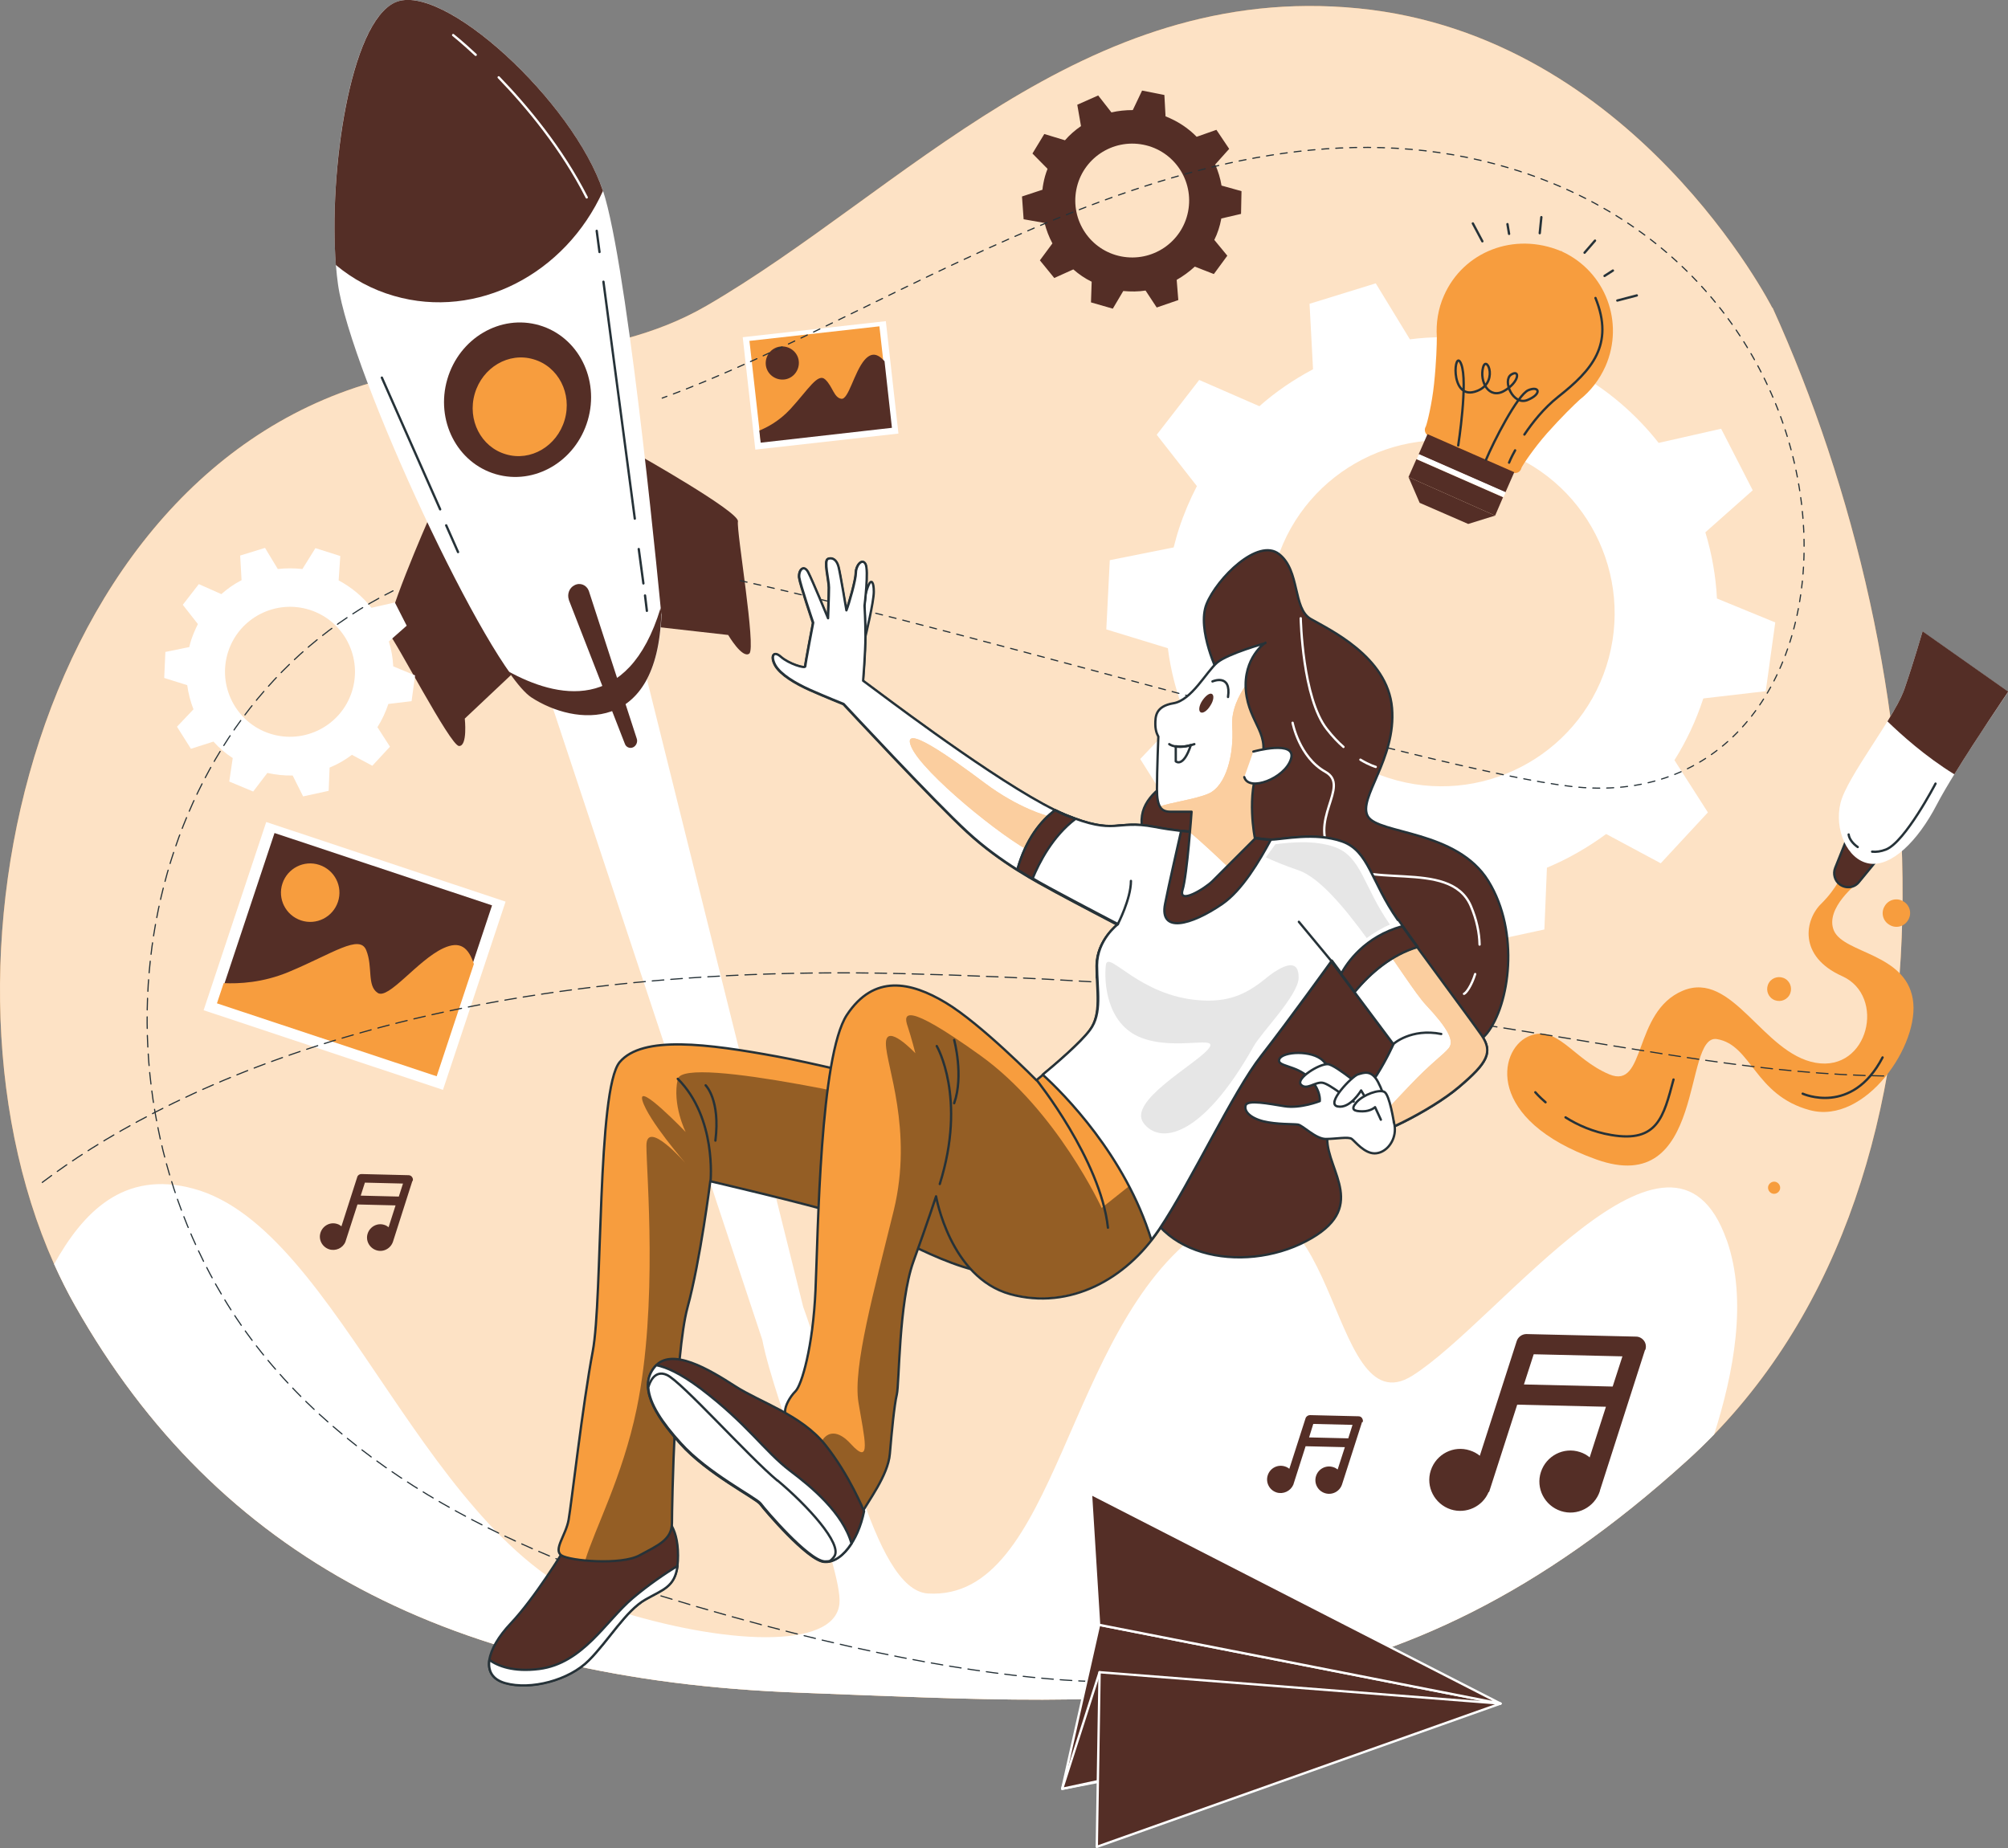 <svg xmlns="http://www.w3.org/2000/svg" xmlns:xlink="http://www.w3.org/1999/xlink" id="Layer_1" viewBox="0 0 864.5 795.7"><rect x="0" y="0" width="864.5" height="795.7" fill="#808080" stroke="none"/><defs><style>      .st0, .st1, .st2 {        fill: #542e26;      }      .st3, .st1, .st4, .st5, .st6, .st2, .st7, .st8 {        stroke-linecap: round;        stroke-linejoin: round;      }      .st3, .st4, .st5, .st6, .st2, .st8 {        stroke: #263238;      }      .st3, .st4, .st5, .st7 {        fill: none;      }      .st1, .st7 {        stroke: #fff;      }      .st4 {        stroke-dasharray: 3 3;      }      .st4, .st5 {        stroke-width: .5px;      }      .st9 {        opacity: .5;      }      .st9, .st10, .st6, .st11 {        fill: #fff;      }      .st10 {        opacity: .7;      }      .st5 {        stroke-dasharray: 5 3;      }      .st12 {        clip-path: url(#clippath-1);      }      .st13 {        clip-path: url(#clippath-3);      }      .st14 {        clip-path: url(#clippath-2);      }      .st15 {        opacity: .4;      }      .st16 {        opacity: .1;      }      .st8, .st17 {        fill: #f79d3e;      }      .st18 {        clip-path: url(#clippath);      }    </style><clipPath id="clippath"><path class="st8" d="M428,477.5s-63.5-17.1-93.4-22.6c-29.9-5.5-58-9.2-67.8,2.4-9.8,11.6-7.3,101.9-11.6,124.5-4.3,22.6-9.2,65.9-10.4,72.6-1.2,6.7-6.7,12.8-3.1,15.3,3.7,2.4,25.6,4.3,33.6,0,7.9-4.3,14-6.7,14-14s1.2-72.6,6.7-92.8c5.5-20.1,9.8-54.3,9.8-54.3,0,0,39.7,9.2,58,14.7,18.3,5.5,44.6,25,69.6,25.6,25,.6,22-37.2,17.1-48.2-4.9-11-13.4-21.4-22.6-23.2Z"></path></clipPath><clipPath id="clippath-1"><path class="st8" d="M519.5,358s-5.8,1.3-22.7-1.9c-16.9-3.2-16.2,3.9-38.3-5.2-22.1-9.1-71.4-46.1-79.2-51.9l-7.8-5.8s1-12.3,1-19.1-.4-13.2-.4-13.2c0,0,1.9-15.4.4-18-1.5-2.6-4.1.8-4.1,3.8s-3,13.5-4.1,16.2c0,0-2.6-15.8-3.4-18.8-.8-3-2.6-4.1-4.5-3.4-1.9.8.4,9,.4,12.4s-.4,13.2-.4,13.2c0,0-6.8-16.5-8.6-19.9-1.9-3.4-4.1-.8-3.8,2.3.4,3,6,19.5,6,19.5,0,0-3.4,17.7-3.4,18.8s-7.1-1.1-10.5-4.1c-3.4-3-4.5,0-2.3,3.8,2.3,3.8,8.3,7.5,15,10.5,6.8,3,14.3,6,14.3,6,0,0,39.1,42.1,53.4,55.2,14.3,13.2,30.1,21.4,38.3,25.9,8.3,4.5,26.3,13.9,26.3,13.9,0,0-9,6.8-9,17.7s2.3,20.7-3,27.8c-5.3,7.1-22.9,21.4-22.9,21.4,0,0-24-24.4-39.1-33.4-15-9-30.8-12.4-42.5,5.3-11.6,17.7-12.4,93.6-13.5,118.4-1.1,24.8-6,41-8.6,43.6-2.6,2.6-4.5,6.4-4.5,8.6s-.4,7.5-.4,7.5c0,0,3.4,19.2,13.5,26.7,10.1,7.5,15.8,17.3,19.2,10.9,3.4-6.4,12-17.3,12.8-26.7.8-9.4,1.9-21,3-25.6,1.1-4.5.8-39.5,7.1-57.1,6.4-17.7,9.8-28.2,9.8-28.2,0,0,6,34.9,31.9,42.1,25.9,7.1,50-6.8,63.9-27.4,13.9-20.7,31.9-59.4,44-74.8,12-15.4,30.4-41,30.4-41l26.7,35.7s-2.6,6-7.1,13.2c-4.5,7.1-19.5,21-19.5,21,0,0,6.8,5.3,12,6,5.3.8,30.4-11.3,42.8-21.8,12.4-10.5,14.7-15,9.8-22.2-4.9-7.1-24.4-33.1-36.1-49.6-11.6-16.5-12.4-29.7-24-33.8-11.6-4.1-25.9-.8-30.4-.8s-13.5-1.9-13.5-1.9l-14.3-1.7Z"></path></clipPath><clipPath id="clippath-2"><path class="st6" d="M601.8,396.1c-11.6-16.5-12.4-29.7-24-33.8-11.6-4.1-25.9-.8-30.4-.8s-13.5-1.9-13.5-1.9l-14.3-1.7s-5.8,1.3-22.7-1.9c-16.9-3.2-16.2,3.9-38.3-5.2-22.1-9.1-71.4-46.1-79.2-51.9l-7.8-5.8s1-12.3,1-19.1-.4-13.2-.4-13.2c0,0,1.9-15.4.4-18-1.5-2.6-4.1.8-4.1,3.8s-3,13.5-4.1,16.2c0,0-2.6-15.8-3.4-18.8-.8-3-2.6-4.1-4.5-3.4-1.9.8.4,9,.4,12.4s-.4,13.2-.4,13.2c0,0-6.8-16.5-8.6-19.9-1.9-3.4-4.1-.8-3.8,2.3.4,3,6,19.5,6,19.5,0,0-3.4,17.7-3.4,18.8s-7.1-1.1-10.5-4.1c-3.4-3-4.5,0-2.3,3.8,2.3,3.8,8.3,7.5,15,10.5,6.8,3,14.3,6,14.3,6,0,0,39.1,42.1,53.4,55.2,14.3,13.2,30.1,21.4,38.3,25.9,8.3,4.5,26.3,13.9,26.3,13.9,0,0-9,6.8-9,17.7s0,.9,0,1.4l79.7,25.7c10.5-14,21.3-29,21.3-29l26.7,35.7s-2.6,6-7.1,13.2c-4.5,7.1-19.5,21-19.5,21,0,0,6.8,5.3,12,6,5.3.8,30.4-11.3,42.8-21.8,12.4-10.5,14.7-15,9.8-22.2-4.9-7.1-24.4-33.1-36.1-49.6Z"></path></clipPath><clipPath id="clippath-3"><path class="st6" d="M544.8,276.9s-16.2,4.5-20.8,8.4-11,16.2-18.8,17.5c-7.8,1.3-7.8,5.8-7.8,9.1s1.3,5.2,1.3,5.2c0,0-.6,14.9-.6,22.7s1.9,9.7,5.8,9.7h9.1s-1.9,27.3-3.9,33.7c-1.9,6.5,9.7-.6,13-3.9,3.2-3.2,18.2-18.2,18.2-18.2,0,0-3.9-18.8,1.9-31.8,5.8-13-4.5-17.5-5.8-31.8-1.3-14.3,8.4-20.8,8.4-20.8Z"></path></clipPath></defs><g><path class="st17" d="M763,132.5S703.5,15.3,584.8,3.6c-118.7-11.7-196.4,79.2-280.7,128.1-44.2,25.6-96.5,19.3-144,33C8,208.7-38.4,437.3,32.4,562.3c61.3,108.2,162,160.9,311.6,166.5,149.5,5.6,254.7,15.8,382.4-100,127.7-115.8,107-341.9,36.7-496.4Z"></path><path class="st10" d="M763,132.5S703.5,15.3,584.8,3.6c-118.7-11.7-196.4,79.2-280.7,128.1-44.2,25.6-96.5,19.3-144,33C8,208.7-38.4,437.3,32.4,562.3c61.3,108.2,162,160.9,311.6,166.5,149.5,5.6,254.7,15.8,382.4-100,127.7-115.8,107-341.9,36.7-496.4Z"></path></g><g><path class="st0" d="M184.5,223.6s-20.3,46.3-17.2,49.1c3,2.8,26.5,48.3,30.3,48.5s2.5-11.8,2.5-11.8l22.7-21.4-38.3-64.3Z"></path><path class="st0" d="M274.4,195.6s44,24.8,43.3,28.9c-.7,4.1,7.9,54.5,4.9,56.9-3,2.4-9.1-8-9.1-8l-31-3.5-8.1-74.4Z"></path><path class="st11" d="M743.4,534c-23.7-67.5-97.6,34.5-135.3,58.3-37.6,23.8-31-104.6-90.4-62.6-59.4,42-62.3,159.8-118.2,156.4-23.9-1.5-37.2-78.1-53.7-123.4l-79.2-318.1-42.4,18.6,104,313.7c5.1,26.9,34.8,98.5,33.2,113.6-2,20.1-50.2,17.6-97.9,2.3-80.2-25.7-116.5-163.8-180.2-181-30.3-8.2-47.7,10.5-60,32.5,2.8,6.2,5.8,12.2,9.1,18,61.3,108.2,162,160.9,311.6,166.5,149.5,5.6,254.7,15.8,382.4-100,4-3.6,7.9-7.4,11.6-11.2,8.3-26.2,14.5-57.8,5.4-83.7Z"></path><path class="st11" d="M284.7,264.4s-13.2-140.1-24.1-179C249.7,46.5,191.3-8.3,170.2,1c-21.1,9.3-30,83-24.7,121.3,5.3,38.3,64.7,165.7,83.4,177.9,18.7,12.2,54.3,15.8,55.9-35.9Z"></path><path class="st0" d="M284.7,264.4s0-.9-.3-2.6c-14,46.1-45.1,38.5-65.5,27.3,3.9,5.6,7.3,9.5,9.9,11.2,18.7,12.2,54.3,15.8,55.9-35.9Z"></path><path class="st0" d="M170.2,1c-19.6,8.7-28.7,73.3-25.6,113.1,7.2,6,15.6,10.6,25,13.3,35.8,10.4,73.8-9.4,90-45.2C246.6,43.6,190.7-8,170.2,1Z"></path><g><path class="st7" d="M214.7,33.3c12.1,12.5,27.2,30.6,37.9,51.7"></path><path class="st7" d="M195.1,15.1s3.8,3,9.7,8.5"></path><line class="st3" x1="277.7" y1="256.4" x2="278.5" y2="263"></line><line class="st3" x1="275" y1="236.4" x2="277" y2="251.2"></line><line class="st3" x1="259.8" y1="121.3" x2="273.3" y2="223.3"></line><line class="st3" x1="256.9" y1="99.4" x2="258.1" y2="108.5"></line><line class="st3" x1="164.4" y1="162.6" x2="189.5" y2="219.3"></line><line class="st3" x1="192.1" y1="226.2" x2="197.2" y2="237.7"></line></g><ellipse class="st0" cx="222.8" cy="171.9" rx="33.4" ry="31.5" transform="translate(-4.7 337.7) rotate(-73.7)"></ellipse><path class="st17" d="M243.1,180.8c-3.3,11.3-14.6,18-25.3,14.8-10.7-3.1-16.7-14.8-13.4-26.1,3.3-11.3,14.6-18,25.3-14.8,10.7,3.1,16.7,14.8,13.4,26.1Z"></path><path class="st0" d="M244.9,258.3l24.1,61.9c.5,1.5,2.1,2.2,3.5,1.6h0c1.4-.6,2.2-2.4,1.6-3.9l-20.6-63.5c-1-2.6-3.8-3.7-6.2-2.4h0c-2.2,1.1-3.2,3.8-2.4,6.2Z"></path></g><path class="st11" d="M733.5,300.7l26.7-3.1,4.1-29.6-25.1-10.3c-.5-9.7-2.2-19.3-5-28.5l20.4-18.1-13.6-26.5-26.9,6.1c-10-12.7-22.6-23.5-37.4-31.4l1.8-27.9-28.4-9.1-14.9,23.8c-9.5-1.2-18.9-1.2-28.2,0l-14.7-24.1-28.5,8.8,1.5,28.2c-8.3,4.4-16.1,9.7-23.1,15.9l-25.9-11.3-18.3,23.6,17.3,22.1c-3,5.8-5.6,11.9-7.7,18.3-.9,2.7-1.6,5.4-2.3,8.1l-27.5,5.5-1.5,29.8,26.5,8.1c1.2,9.5,3.6,18.8,7.1,27.7l-19,20,15.9,25.3,25.9-8.3c6.5,7.1,13.8,13.5,22,18.9l-3.9,26.8,27.5,11.6,16.3-21.4c9.7,2.2,19.5,3.1,29.1,2.9l12,23.9,29.2-6.3,1.1-26.6c9.1-3.8,17.6-8.7,25.5-14.5l23.5,12.6,20.3-21.9-14.4-22.5c5.1-8.1,9.3-17,12.4-26.5ZM691.6,286.8c-12.6,39.2-54.5,60.7-93.7,48.2-39.2-12.6-60.7-54.5-48.2-93.7,12.6-39.2,54.5-60.7,93.7-48.2,39.2,12.6,60.7,54.5,48.2,93.7Z"></path><path class="st11" d="M167.2,303.1l10-1.2,1.5-11.1-9.4-3.9c-.2-3.7-.8-7.3-1.9-10.7l7.7-6.8-5.1-10-10.1,2.3c-3.7-4.8-8.5-8.8-14.1-11.8l.7-10.5-10.7-3.4-5.6,9c-3.6-.4-7.1-.4-10.6,0l-5.5-9.1-10.7,3.3.6,10.6c-3.1,1.6-6,3.6-8.7,6l-9.7-4.3-6.9,8.9,6.5,8.3c-1.1,2.2-2.1,4.5-2.9,6.9-.3,1-.6,2-.8,3l-10.3,2.1-.5,11.2,9.9,3.1c.5,3.6,1.4,7.1,2.7,10.4l-7.1,7.5,6,9.5,9.7-3.1c2.4,2.7,5.2,5.1,8.3,7.1l-1.5,10.1,10.3,4.3,6.1-8c3.7.8,7.3,1.2,10.9,1.1l4.5,9,11-2.4.4-10c3.4-1.4,6.6-3.2,9.6-5.5l8.8,4.7,7.6-8.2-5.4-8.4c1.9-3,3.5-6.4,4.7-10ZM151.5,297.8c-4.7,14.7-20.5,22.8-35.2,18.1-14.7-4.7-22.8-20.5-18.1-35.2,4.7-14.7,20.5-22.8,35.2-18.1,14.7,4.7,22.8,20.5,18.1,35.2Z"></path><path class="st0" d="M525.7,94.1l8.6-2,.2-9.8-8.6-2.4c-.5-3.2-1.5-6.2-2.7-9.1l6-6.7-5.5-8.2-8.5,3c-3.7-3.8-8.3-6.8-13.4-8.8l-.5-9.2-9.6-1.9-4,8.4c-3.1,0-6.2.3-9.2,1l-5.7-7.3-9,4,1.6,9.2c-2.5,1.7-4.9,3.8-6.9,6.1l-8.9-2.7-5.1,8.4,6.5,6.6c-.8,2-1.4,4.1-1.8,6.3-.2.9-.3,1.8-.4,2.7l-8.8,2.9.7,9.8,9,1.6c.8,3.1,1.9,6,3.4,8.8l-5.4,7.3,6.2,7.6,8.2-3.7c2.4,2.1,5,3.9,7.9,5.3l-.3,8.9,9.4,2.7,4.5-7.6c3.3.3,6.5.3,9.6-.2l4.8,7.3,9.3-3.2-.7-8.7c2.8-1.6,5.4-3.5,7.8-5.7l8.2,3.2,5.8-7.9-5.6-6.8c1.4-2.8,2.4-5.9,3-9.1ZM511.5,91.1c-2.6,13.3-15.5,21.9-28.8,19.3-13.3-2.6-21.9-15.5-19.3-28.8,2.6-13.3,15.5-21.9,28.8-19.3,13.3,2.6,21.9,15.5,19.3,28.8Z"></path><g><g><g><g><line class="st3" x1="634.1" y1="96.2" x2="638.2" y2="103.9"></line><line class="st3" x1="649" y1="96.5" x2="649.7" y2="100.7"></line><line class="st3" x1="663.6" y1="93.5" x2="662.9" y2="100.4"></line></g><g><line class="st3" x1="704.7" y1="127.2" x2="696.3" y2="129.4"></line><line class="st3" x1="694.4" y1="116.5" x2="690.8" y2="118.8"></line><line class="st3" x1="686.7" y1="103.6" x2="682.2" y2="108.8"></line></g><path class="st17" d="M672.4,108.1h0c0,0-.1,0-.2,0,0,0-.1,0-.2,0h0c-20.2-8.4-42,.3-50.3,19.1-2.6,5.8-3.5,12-3.1,17.9,0,3.1-.2,10.7-1.2,20.2-.9,8.7-3,17-3.5,18.2,0,.1-.1.2-.2.4-.7,1.4,0,3.2,1.4,3.8h.2c0,0,15.5,6.9,15.5,6.9h.2c0,0,4.2,1.9,4.2,1.9h.2c0,0,15.5,6.9,15.5,6.9h.2c1.5.7,3.2,0,3.8-1.5,0-.1.1-.2.1-.4.5-1.2,5.2-8.3,11-14.9,6.3-7.1,11.8-12.4,14.1-14.5,4.7-3.7,8.5-8.6,11.1-14.4,8.3-18.9,0-40.8-18.7-49.4Z"></path><g><rect class="st0" x="610.9" y="194.8" width="40.8" height="9.5" transform="translate(133.5 -237) rotate(23.7)"></rect><polygon class="st0" points="643.7 222 647.1 214.1 609.8 197.7 606.4 205.4 643.7 222"></polygon><rect class="st11" x="608.6" y="203.7" width="40.8" height="2.3" transform="translate(135.5 -235.6) rotate(23.7)"></rect></g></g><polygon class="st0" points="606.4 205.4 611.2 216.5 632.1 225.6 643.7 222 606.4 205.4"></polygon></g><path class="st3" d="M656.3,187.1c3.5-5.2,8.3-11.3,14.6-16.3,14.3-11.3,24.2-22.3,16-42.5"></path><path class="st3" d="M649.7,199.2s.8-2.1,2.6-5.3"></path><path class="st3" d="M627.8,191.8s4.3-27.4,1.3-35c-2.9-7.6-5.3,15,5.7,11.9,11-3.1,5.3-16.5,3.7-10.5-1.6,6.1,2.5,13.9,9.1,10.1,6.6-3.8,6.9-9.5,3-7-3.9,2.5.8,13.6,7.1,10.9,6.3-2.6,5-6.2.3-4.2-4.7,2-15.1,22.4-18.2,29.9"></path></g><g><g><path class="st17" d="M793.3,375.9s-2.3,6.4-9.3,13.3c-7,6.9-9.9,22.6,9.1,31.1s11.4,41.3-11.4,37.3c-22.8-4-35.8-40.1-57.3-31-21.5,9.1-15.6,42.6-31.5,36-15.9-6.6-22.6-22.2-35.2-16.2-12.6,6-18.2,35.7,29.5,52.8,47.7,17.1,37-54.3,52-51.8,15,2.5,16.1,24.2,40,30.6,23.9,6.4,47.7-28.4,44.3-47.9-3.3-19.6-29.5-19.6-33.9-29.3-4.3-9.7,10.6-21,10.6-21,0,0-.8-6.9-7.1-3.9Z"></path><path class="st2" d="M795.9,359.2l-5.8,14.5c-1,2.5-.2,5.5,2,7.1h0c2.6,1.9,6.2,1.5,8.2-1l11.5-14-15.9-6.6Z"></path><path class="st11" d="M827.7,271.9l36.9,26s-22.6,32.9-30.8,48.6c-8.2,15.8-19.6,26.9-29.1,25.3-9.5-1.6-15.1-14.8-12.3-26.1,2.8-11.3,23.3-36.8,27.5-49,4.2-12.2,7.8-24.8,7.8-24.8Z"></path><path class="st0" d="M827.7,271.9s-3.6,12.6-7.8,24.8c-1.3,3.7-4,8.6-7.3,13.9,5.9,5.7,16.3,15.1,28.8,22.8,9.9-16.1,23.2-35.6,23.2-35.6l-36.9-26Z"></path><path class="st17" d="M821.4,396.3c-1.7,2.8-5.4,3.6-8.1,1.8-2.8-1.7-3.6-5.4-1.8-8.1,1.7-2.8,5.4-3.6,8.1-1.8,2.8,1.7,3.6,5.4,1.8,8.1Z"></path><path class="st17" d="M770.3,428.6c-1.5,2.4-4.7,3.1-7.1,1.6s-3.1-4.7-1.6-7.1c1.5-2.4,4.7-3.1,7.1-1.6,2.4,1.5,3.1,4.7,1.6,7.1Z"></path><path class="st17" d="M766,512.8c-.8,1.2-2.4,1.6-3.6.8-1.2-.8-1.6-2.4-.8-3.6.8-1.2,2.4-1.6,3.6-.8,1.2.8,1.6,2.4.8,3.6Z"></path></g><g><path class="st3" d="M674,481.1c5.2,3.3,11.9,6.3,19.7,7.6,20,3.4,22.5-7.9,26.8-23.9"></path><path class="st3" d="M661,470.3s1.5,1.8,4.4,4.3"></path><path class="st3" d="M776.1,470.9s21.2,9.7,34.4-15.6"></path><path class="st3" d="M799.8,364.7c-2.2-1.5-3.7-3.6-3.9-5.4"></path><path class="st3" d="M833.3,337.4s-13.1,25.2-21.4,28.4c-2.1.8-4.1,1.1-5.9.9"></path></g></g><g><rect class="st11" x="322.3" y="141.5" width="62" height="48.7" transform="translate(-16.3 40.5) rotate(-6.4)"></rect><rect class="st17" x="325" y="143.4" width="56.3" height="43.8" transform="translate(-16.3 40.5) rotate(-6.4)"></rect><path class="st0" d="M380.8,155.5c-3-3.3-5.6-3.9-8.6-.5-4.5,5.3-6.9,17.2-10,16.7-3.2-.5-3.7-5.3-6.9-8.3-3.2-3-7.2,4.2-15,12.7-4.8,5.2-10,7.9-13.4,9.3l.6,5.2,56.5-6.4-3.2-28.8Z"></path><path class="st0" d="M343.9,155.5c.4,3.9-2.4,7.5-6.3,7.9-3.9.4-7.5-2.4-7.9-6.3-.4-3.9,2.4-7.5,6.3-7.9,3.9-.4,7.5,2.4,7.9,6.3Z"></path></g><g><rect class="st11" x="98.5" y="368.9" width="108.6" height="85.4" transform="translate(137.6 -27.2) rotate(18.4)"></rect><rect class="st0" x="103.6" y="372.3" width="98.7" height="76.8" transform="translate(137.4 -27.3) rotate(18.4)"></rect><path class="st17" d="M204.1,415.3c-2.4-7.4-6-10.4-13.3-7-11.1,5.2-23.6,22.3-28.2,19.2-4.7-3.1-2-11.1-4.9-18.3-2.8-7.2-14.5,1.4-33.2,9.2-11.4,4.8-21.8,5.2-28.2,4.9l-2.9,8.7,94.6,31.4,16-48.3Z"></path><path class="st17" d="M145.5,388.3c-2.2,6.6-9.3,10.2-15.9,8-6.6-2.2-10.2-9.3-8-15.9,2.2-6.6,9.3-10.2,15.9-8,6.6,2.2,10.2,9.3,8,15.9Z"></path></g><path class="st0" d="M708.4,581.1c.4-1.3.2-2.7-.6-3.8-.8-1.1-2.1-1.8-3.4-1.8l-47.2-1.1c-1.9,0-3.6,1.2-4.2,3l-15.9,49.4c-1.2-1-2.7-1.8-4.3-2.3-7-2.3-14.5,1.6-16.8,8.6-2.3,7,1.6,14.5,8.6,16.8,6.6,2.1,13.7-1.2,16.3-7.5h.2c0,0,12.1-37.6,12.1-37.6l38.2.9-7,21.8c-1.2-1-2.6-1.8-4.2-2.3-7-2.3-14.5,1.6-16.8,8.6-2.3,7,1.6,14.5,8.6,16.8,7,2.3,14.5-1.6,16.8-8.6,0,0,0-.1,0-.2l19.4-60.5ZM694.3,597l-38.2-.9,4.2-13,38.2.9-4.2,13Z"></path><path class="st0" d="M586.7,612.3c.2-.6,0-1.2-.3-1.7-.3-.5-.9-.8-1.5-.8l-20.9-.5c-.8,0-1.6.5-1.9,1.3l-7,21.8c-.5-.4-1.2-.8-1.9-1-3.1-1-6.4.7-7.4,3.8-1,3.1.7,6.4,3.8,7.4,2.9.9,6-.6,7.2-3.3h0s5.3-16.6,5.3-16.6l16.9.4-3.1,9.6c-.5-.4-1.2-.8-1.9-1-3.1-1-6.4.7-7.4,3.8-1,3.1.7,6.4,3.8,7.4,3.1,1,6.4-.7,7.4-3.8,0,0,0,0,0,0l8.6-26.8ZM580.5,619.3l-16.9-.4,1.8-5.8,16.9.4-1.8,5.7Z"></path><path class="st0" d="M177.7,508.4c.2-.6,0-1.2-.3-1.6-.3-.5-.9-.8-1.5-.8l-20.3-.5c-.8,0-1.6.5-1.8,1.3l-6.8,21.2c-.5-.4-1.1-.8-1.8-1-3-1-6.2.7-7.2,3.7-1,3,.7,6.2,3.7,7.2,2.8.9,5.9-.5,7-3.2h0s5.2-16.1,5.2-16.1l16.4.4-3,9.4c-.5-.4-1.1-.8-1.8-1-3-1-6.2.7-7.2,3.7-1,3,.7,6.2,3.7,7.2,3,1,6.2-.7,7.2-3.7,0,0,0,0,0,0l8.3-26ZM171.7,515.2l-16.4-.4,1.8-5.6,16.4.4-1.8,5.6Z"></path><path class="st4" d="M318.7,250c105.5,23.2,310.5,85.5,362.9,89.1,128,8.8,135.7-216.3-31.6-266.7-130.4-39.2-260.5,61.1-364.9,99"></path><path class="st5" d="M18.2,509.1c48.7-36.8,159.7-95.1,370.1-89.9,234.5,5.8,320,42.7,423.9,44.1"></path><g><path class="st5" d="M509.3,722s-61,15.3-224.9-34.9c-73-22.3-148.1-61.1-188.4-128.7-63.4-106.2-32.1-251.4,73.2-304"></path><g><polygon class="st1" points="473.2 699.6 457.3 770.2 646 733.5 473.2 699.6"></polygon><polygon class="st1" points="473.4 720 457.3 770.2 525.4 755.6 473.4 720"></polygon><polygon class="st1" points="469.7 643.2 473.2 699.6 646 733.5 469.7 643.2"></polygon><polygon class="st1" points="646 733.5 472.2 795.2 473.4 720 646 733.5"></polygon></g></g><g><g><path class="st2" d="M524.7,290.5s-9.7-19.5-5.2-30.5c4.5-11,22.1-28.6,31.2-21.4,9.1,7.1,5.8,23.4,13.6,27.9,7.8,4.5,33.1,16.2,35,38.3s-14.9,38.9-10.4,46.7c4.5,7.8,38.3,5.8,51.9,27.9,13.6,22.1,9.1,53.2-.6,65.5-9.7,12.3-68.8,31.2-68.8,45.4s18.2,29.9-9.1,44.1c-27.3,14.3-68.1,7.1-72-26.6-3.9-33.7,37-65.5,34.4-88.3-2.6-22.7-26-39.6-32.4-61-6.5-21.4,28.6-27.9,33.7-35.7,5.2-7.8-1.3-32.4-1.3-32.4Z"></path><path class="st7" d="M635.1,419.4c-1.6,5.1-3.9,8.2-4.8,8.5"></path><path class="st7" d="M556.5,311.2s2.8,14.8,14.1,21.1c11.3,6.3-8.4,21.1,3.5,36.6,12,15.5,49.9,0,59.1,21.1,2.6,6.1,3.7,11.7,3.8,16.7"></path><path class="st7" d="M585.7,327.1c4,2.4,6.6,3.1,6.6,3.1"></path><path class="st7" d="M560,266.2s.7,34.5,11.3,47.8c2.4,3.1,4.8,5.6,7.1,7.6"></path></g><path class="st6" d="M372.6,274s3.6-14.8,3.6-19.2-1.1-5.4-2.2-3c-1.1,2.4-2.7,8.9-2.7,8.9l1.2,13.2Z"></path><g><path class="st2" d="M242.5,667.9s-12.2,20.1-22.6,31.1c-10.4,11-13.4,22.6-2.4,25.6,11,3.1,27.5-1.2,36-9.8,8.5-8.5,15.9-21.4,24.4-26.2,8.5-4.9,14-5.5,14-18.9s-6.1-16.5-6.1-16.5c0,0-24.4,14-43.3,14.7Z"></path><path class="st6" d="M272.4,688.1c-11.6,9.8-21.4,28.1-40.3,30.5-11.1,1.4-17.8-1.3-21.4-3.9-.7,4.7,1.2,8.4,6.8,10,11,3.1,27.5-1.2,36-9.8,8.5-8.5,15.9-21.4,24.4-26.2,7.5-4.3,12.6-5.3,13.8-14.5-5.2,3.2-12.6,8.2-19.3,13.9Z"></path></g><g><path class="st17" d="M428,477.5s-63.5-17.1-93.4-22.6c-29.9-5.5-58-9.2-67.8,2.4-9.8,11.6-7.3,101.9-11.6,124.5-4.3,22.6-9.2,65.9-10.4,72.6-1.2,6.7-6.7,12.8-3.1,15.3,3.7,2.4,25.6,4.3,33.6,0,7.9-4.3,14-6.7,14-14s1.2-72.6,6.7-92.8c5.5-20.1,9.8-54.3,9.8-54.3,0,0,39.7,9.2,58,14.7,18.3,5.5,44.6,25,69.6,25.6,25,.6,22-37.2,17.1-48.2-4.9-11-13.4-21.4-22.6-23.2Z"></path><g class="st18"><path class="st15" d="M452.7,507.6c-4.4-7.8-8.3-13.9-10.4-16-4.6-4.6-11.3-10.9-15-14.3-1.3-.3-4.1-1.1-8.1-2.1l-25.1,2.1s-99.7-23.7-102.3-12.7c-2.5,11,3.4,22.8,3.4,22.8,0,0-21.1-22-18.6-13.5s18.6,27,18.6,27c0,0-16.9-19.4-16.9-7.6s5.1,68.5-4.2,113.3c-6.1,29.4-18,51.5-22.2,65.4,8,.8,18.6.5,23.5-2.2,7.9-4.3,14-6.7,14-14s1.2-72.6,6.7-92.8c5.5-20.1,9.8-54.3,9.8-54.3,0,0,39.7,9.2,58,14.7,18.3,5.5,44.6,25,69.6,25.6,21.1.5,22.2-26.2,19.2-41.3Z"></path><path class="st3" d="M305.9,508.6s2.7-27.3-14.1-44.1"></path><path class="st3" d="M303.8,467.3s6.4,6.2,4.2,23.8"></path></g><path class="st3" d="M428,477.5s-63.5-17.1-93.4-22.6c-29.9-5.5-58-9.2-67.8,2.4-9.8,11.6-7.3,101.9-11.6,124.5-4.3,22.6-9.2,65.9-10.4,72.6-1.2,6.7-6.7,12.8-3.1,15.3,3.7,2.4,25.6,4.3,33.6,0,7.9-4.3,14-6.7,14-14s1.2-72.6,6.7-92.8c5.5-20.1,9.8-54.3,9.8-54.3,0,0,39.7,9.2,58,14.7,18.3,5.5,44.6,25,69.6,25.6,25,.6,22-37.2,17.1-48.2-4.9-11-13.4-21.4-22.6-23.2Z"></path></g><g><path class="st17" d="M519.5,358s-5.8,1.3-22.7-1.9c-16.9-3.2-16.2,3.9-38.3-5.2-22.1-9.1-71.4-46.1-79.2-51.9l-7.8-5.8s1-12.3,1-19.1-.4-13.2-.4-13.2c0,0,1.9-15.4.4-18-1.5-2.6-4.1.8-4.1,3.8s-3,13.5-4.1,16.2c0,0-2.6-15.8-3.4-18.8-.8-3-2.6-4.1-4.5-3.4-1.9.8.4,9,.4,12.4s-.4,13.2-.4,13.2c0,0-6.8-16.5-8.6-19.9-1.9-3.4-4.1-.8-3.8,2.3.4,3,6,19.5,6,19.5,0,0-3.4,17.7-3.4,18.8s-7.1-1.1-10.5-4.1c-3.4-3-4.5,0-2.3,3.8,2.3,3.8,8.3,7.5,15,10.5,6.8,3,14.3,6,14.3,6,0,0,39.1,42.1,53.4,55.2,14.3,13.2,30.1,21.4,38.3,25.9,8.3,4.5,26.3,13.9,26.3,13.9,0,0-9,6.8-9,17.7s2.3,20.7-3,27.8c-5.3,7.1-22.9,21.4-22.9,21.4,0,0-24-24.4-39.1-33.4-15-9-30.8-12.4-42.5,5.3-11.6,17.7-12.4,93.6-13.5,118.4-1.1,24.8-6,41-8.6,43.6-2.6,2.6-4.5,6.4-4.5,8.6s-.4,7.5-.4,7.5c0,0,3.4,19.2,13.5,26.7,10.1,7.5,15.8,17.3,19.2,10.9,3.4-6.4,12-17.3,12.8-26.7.8-9.4,1.9-21,3-25.6,1.1-4.5.8-39.5,7.1-57.1,6.4-17.7,9.8-28.2,9.8-28.2,0,0,6,34.9,31.9,42.1,25.9,7.1,50-6.8,63.9-27.4,13.9-20.7,31.9-59.4,44-74.8,12-15.4,30.4-41,30.4-41l26.7,35.7s-2.6,6-7.1,13.2c-4.5,7.1-19.5,21-19.5,21,0,0,6.8,5.3,12,6,5.3.8,30.4-11.3,42.8-21.8,12.4-10.5,14.7-15,9.8-22.2-4.9-7.1-24.4-33.1-36.1-49.6-11.6-16.5-12.4-29.7-24-33.8-11.6-4.1-25.9-.8-30.4-.8s-13.5-1.9-13.5-1.9l-14.3-1.7Z"></path><g class="st12"><path class="st15" d="M474.4,520.3s-19.4-42.3-52.4-65.9c-33-23.7-33-17.7-31.3-12.7,1.7,5.1,3.4,11.8,3.4,11.8,0,0-12.7-13.5-12.7-4.2s11.8,37.2,3.4,71.8c-8.5,34.7-17.7,67.6-15.2,82.8,2.5,15.2,5.9,27.9-3.4,17.7-9.3-10.1-14.4,0-13.5,4.2.3,1.7,8.9,11.7,19.4,23.4,4-6.5,10.4-15.6,11-23.6.8-9.4,1.9-21,3-25.6,1.1-4.5.8-39.5,7.1-57.1,6.4-17.7,9.8-28.2,9.8-28.2,0,0,6,34.9,31.9,42.1,25.9,7.1,50-6.8,63.9-27.4,6-8.9,12.7-21.1,19.4-33.4l-31.2,14-12.7,10.1Z"></path><path class="st3" d="M403.3,450.4s13,22.2,1.3,59.4"></path><path class="st3" d="M410.8,447.8s4.2,15.3,0,27.2"></path></g><path class="st3" d="M519.5,358s-5.8,1.3-22.7-1.9c-16.9-3.2-16.2,3.9-38.3-5.2-22.1-9.1-71.4-46.1-79.2-51.9l-7.8-5.8s1-12.3,1-19.1-.4-13.2-.4-13.2c0,0,1.9-15.4.4-18-1.5-2.6-4.1.8-4.1,3.8s-3,13.5-4.1,16.2c0,0-2.6-15.8-3.4-18.8-.8-3-2.6-4.1-4.5-3.4-1.9.8.4,9,.4,12.4s-.4,13.2-.4,13.2c0,0-6.8-16.5-8.6-19.9-1.9-3.4-4.1-.8-3.8,2.3.4,3,6,19.5,6,19.5,0,0-3.4,17.7-3.4,18.8s-7.1-1.1-10.5-4.1c-3.4-3-4.5,0-2.3,3.8,2.3,3.8,8.3,7.5,15,10.5,6.8,3,14.3,6,14.3,6,0,0,39.1,42.1,53.4,55.2,14.3,13.2,30.1,21.4,38.3,25.9,8.3,4.5,26.3,13.9,26.3,13.9,0,0-9,6.8-9,17.7s2.3,20.7-3,27.8c-5.3,7.1-22.9,21.4-22.9,21.4,0,0-24-24.4-39.1-33.4-15-9-30.8-12.4-42.5,5.3-11.6,17.7-12.4,93.6-13.5,118.4-1.1,24.8-6,41-8.6,43.6-2.6,2.6-4.5,6.4-4.5,8.6s-.4,7.5-.4,7.5c0,0,3.4,19.2,13.5,26.7,10.1,7.5,15.8,17.3,19.2,10.9,3.4-6.4,12-17.3,12.8-26.7.8-9.4,1.9-21,3-25.6,1.1-4.5.8-39.5,7.1-57.1,6.4-17.7,9.8-28.2,9.8-28.2,0,0,6,34.9,31.9,42.1,25.9,7.1,50-6.8,63.9-27.4,13.9-20.7,31.9-59.4,44-74.8,12-15.4,30.4-41,30.4-41l26.7,35.7s-2.6,6-7.1,13.2c-4.5,7.1-19.5,21-19.5,21,0,0,6.8,5.3,12,6,5.3.8,30.4-11.3,42.8-21.8,12.4-10.5,14.7-15,9.8-22.2-4.9-7.1-24.4-33.1-36.1-49.6-11.6-16.5-12.4-29.7-24-33.8-11.6-4.1-25.9-.8-30.4-.8s-13.5-1.9-13.5-1.9l-14.3-1.7Z"></path></g><g><path class="st11" d="M601.8,396.1c-11.6-16.5-12.4-29.7-24-33.8-11.6-4.1-25.9-.8-30.4-.8s-13.5-1.9-13.5-1.9l-14.3-1.7s-5.8,1.3-22.7-1.9c-16.9-3.2-16.2,3.9-38.3-5.2-22.1-9.1-71.4-46.1-79.2-51.9l-7.8-5.8s1-12.3,1-19.1-.4-13.2-.4-13.2c0,0,1.9-15.4.4-18-1.5-2.6-4.1.8-4.1,3.8s-3,13.5-4.1,16.2c0,0-2.6-15.8-3.4-18.8-.8-3-2.6-4.1-4.5-3.4-1.9.8.4,9,.4,12.4s-.4,13.2-.4,13.2c0,0-6.8-16.5-8.6-19.9-1.9-3.4-4.1-.8-3.8,2.3.4,3,6,19.5,6,19.5,0,0-3.4,17.7-3.4,18.8s-7.1-1.1-10.5-4.1c-3.4-3-4.5,0-2.3,3.8,2.3,3.8,8.3,7.5,15,10.5,6.8,3,14.3,6,14.3,6,0,0,39.1,42.1,53.4,55.2,14.3,13.2,30.1,21.4,38.3,25.9,8.3,4.5,26.3,13.9,26.3,13.9,0,0-9,6.8-9,17.7s0,.9,0,1.4l79.7,25.7c10.5-14,21.3-29,21.3-29l26.7,35.7s-2.6,6-7.1,13.2c-4.5,7.1-19.5,21-19.5,21,0,0,6.8,5.3,12,6,5.3.8,30.4-11.3,42.8-21.8,12.4-10.5,14.7-15,9.8-22.2-4.9-7.1-24.4-33.1-36.1-49.6Z"></path><g class="st14"><path class="st17" d="M601.8,396.1c-11.6-16.5-12.4-29.7-24-33.8-11.6-4.1-25.9-.8-30.4-.8s-7.5-.8-10.6-1.3c0,0,0,.2,0,.3,0,0,7.4,5.6,25.3,11.7,17.9,6.2,42.6,50.6,51.8,60.5,9.3,9.9,12.3,15.4,9.9,18.5-2.5,3.1-7.4,6.2-16.7,16-6.1,6.5-13.9,14-17.3,21.7,9.3-2.8,28.1-12.4,38.3-21,12.4-10.5,14.7-15,9.8-22.2-4.9-7.1-24.4-33.1-36.1-49.6Z"></path><g><path class="st17" d="M451,351.3s-12.3-3.1-27.1-14.2c-14.8-11.1-36.4-26.5-31.5-15.4,4.9,11.1,38.9,38.9,52.4,45.6,13.6,6.8,22.2,3.1,39.5,1.9,17.3-1.2,13.6-9.9,2.5-9.9s-27.1-4.3-35.8-8Z"></path><path class="st9" d="M451,351.3s-12.3-3.1-27.1-14.2c-14.8-11.1-36.4-26.5-31.5-15.4,4.9,11.1,38.9,38.9,52.4,45.6,13.6,6.8,22.2,3.1,39.5,1.9,17.3-1.2,13.6-9.9,2.5-9.9s-27.1-4.3-35.8-8Z"></path></g><path class="st9" d="M601.8,396.1c-11.6-16.5-12.4-29.7-24-33.8-11.6-4.1-25.9-.8-30.4-.8s-7.5-.8-10.6-1.3c0,0,0,.2,0,.3,0,0,7.4,5.6,25.3,11.7,17.9,6.2,42.6,50.6,51.8,60.5,9.3,9.9,12.3,15.4,9.9,18.5-2.5,3.1-7.4,6.2-16.7,16-6.1,6.5-13.9,14-17.3,21.7,9.3-2.8,28.1-12.4,38.3-21,12.4-10.5,14.7-15,9.8-22.2-4.9-7.1-24.4-33.1-36.1-49.6Z"></path></g><path class="st3" d="M601.8,396.1c-11.6-16.5-12.4-29.7-24-33.8-11.6-4.1-25.9-.8-30.4-.8s-13.5-1.9-13.5-1.9l-14.3-1.7s-5.8,1.3-22.7-1.9c-16.9-3.2-16.2,3.9-38.3-5.2-22.1-9.1-71.4-46.1-79.2-51.9l-7.8-5.8s1-12.3,1-19.1-.4-13.2-.4-13.2c0,0,1.9-15.4.4-18-1.5-2.6-4.1.8-4.1,3.8s-3,13.5-4.1,16.2c0,0-2.6-15.8-3.4-18.8-.8-3-2.6-4.1-4.5-3.4-1.9.8.4,9,.4,12.4s-.4,13.2-.4,13.2c0,0-6.8-16.5-8.6-19.9-1.9-3.4-4.1-.8-3.8,2.3.4,3,6,19.5,6,19.5,0,0-3.4,17.7-3.4,18.8s-7.1-1.1-10.5-4.1c-3.4-3-4.5,0-2.3,3.8,2.3,3.8,8.3,7.5,15,10.5,6.8,3,14.3,6,14.3,6,0,0,39.1,42.1,53.4,55.2,14.3,13.2,30.1,21.4,38.3,25.9,8.3,4.5,26.3,13.9,26.3,13.9,0,0-9,6.8-9,17.7s0,.9,0,1.4l79.7,25.7c10.5-14,21.3-29,21.3-29l26.7,35.7s-2.6,6-7.1,13.2c-4.5,7.1-19.5,21-19.5,21,0,0,6.8,5.3,12,6,5.3.8,30.4-11.3,42.8-21.8,12.4-10.5,14.7-15,9.8-22.2-4.9-7.1-24.4-33.1-36.1-49.6Z"></path></g><g><g><path class="st6" d="M601.8,396.1c-11.6-16.5-12.4-29.7-24-33.8-11.6-4.1-25.9-.8-30.4-.8s-13.5-1.9-13.5-1.9l-14.3-1.7s-5.8,1.3-22.7-1.9c-16.9-3.2-16.2,3.9-38.3-5.2-1.3-.6-2.8-1.2-4.3-2-6,4.5-12.5,12.3-16.2,25.5,6.8,4.3,12.8,7.5,16.9,9.7,8.3,4.5,26.3,13.9,26.3,13.9,0,0-9,6.8-9,17.7s2.3,20.7-3,27.8c-4,5.5-15.3,15.1-20.4,19.3,9,8.2,35.6,34.8,46.8,71.2,1.1-1.4,2.2-2.9,3.3-4.5,13.9-20.7,31.9-59.4,44-74.8,12-15.4,30.4-41,30.4-41l9.9,13.3c7-8.4,16-16,27-19.3-3-4.1-5.8-8.1-8.3-11.6Z"></path><path class="st16" d="M549.1,418.2c-2,1.3-3.8,2.8-4.7,3.5-8.5,6.9-16.2,9.8-27.7,9-26.2-1.7-39.7-22-40.6-15.2-.8,6.8,0,25.4,15.2,31.3,15.2,5.9,34.7-1.7,28.7,5.1-5.9,6.8-34.5,22.3-27.7,31.6,6.8,9.3,25,6.9,47.5-33.1,3.3-5.9,19.2-21.9,19.3-29.4.1-7.9-5.6-5.6-10.1-2.7Z"></path><path class="st16" d="M545.1,369.2c3.7,1.7,8.3,3.6,13.9,5.5,9,3.1,19.8,16,29.4,29.2,2.9-2.1,6.4-4.3,10-5.8-11.4-16.3-12.2-29.3-23.8-33.4-8.8-3.1-19-2-25.5-1.2-1.4,1.9-2.8,3.9-4.1,5.6Z"></path></g><path class="st2" d="M603.7,398.8c-16.2,4.5-23.8,15.8-26.3,20.5l5.8,7.8c7-8.4,16-16,27-19.3-2.3-3.1-4.4-6.1-6.4-8.9Z"></path><path class="st2" d="M533.8,359.7l-14.3-1.7s-3,.7-11-.2c-1.9,8.5-5.2,22.8-6.9,31.4-2.5,12.7,11,9.3,24.6,0,8.7-6,16.1-18.7,20.9-27.6-4.6,0-13.3-1.9-13.3-1.9Z"></path><path class="st2" d="M444.5,378.4c2.9-7.1,8.7-18.4,18.5-25.8-1.4-.5-2.9-1.1-4.5-1.7-1.3-.6-2.8-1.2-4.3-2-6,4.5-12.5,12.3-16.2,25.5,2.3,1.4,4.5,2.8,6.6,4Z"></path></g><g><g><path class="st11" d="M544.8,276.9s-16.2,4.5-20.8,8.4-11,16.2-18.8,17.5c-7.8,1.3-7.8,5.8-7.8,9.1s1.3,5.2,1.3,5.2c0,0-.6,14.9-.6,22.7s1.9,9.7,5.8,9.7h9.1s-1.9,27.3-3.9,33.7c-1.9,6.5,9.7-.6,13-3.9,3.2-3.2,18.2-18.2,18.2-18.2,0,0-3.9-18.8,1.9-31.8,5.8-13-4.5-17.5-5.8-31.8-1.3-14.3,8.4-20.8,8.4-20.8Z"></path><g class="st13"><path class="st17" d="M540.3,361.2s-3.9-18.8,1.9-31.8c5.8-13-4.5-17.5-5.8-31.8,0-.9-.1-1.7-.1-2.5-2.8,4.1-6.3,10.6-5.8,17.7.8,11.9-2.5,25.5-10.2,28.9-5.4,2.4-17.3,4-21,5.6,1,1.7,2.5,2.3,4.6,2.3h9.1s-.3,3.7-.7,8.7c5.4,4.6,11.4,10.2,16.2,14.8,5.3-5.3,11.8-11.8,11.8-11.8Z"></path><path class="st9" d="M540.3,361.2s-3.9-18.8,1.9-31.8c5.8-13-4.5-17.5-5.8-31.8,0-.9-.1-1.7-.1-2.5-2.8,4.1-6.3,10.6-5.8,17.7.8,11.9-2.5,25.5-10.2,28.9-5.4,2.4-17.3,4-21,5.6,1,1.7,2.5,2.3,4.6,2.3h9.1s-.3,3.7-.7,8.7c5.4,4.6,11.4,10.2,16.2,14.8,5.3-5.3,11.8-11.8,11.8-11.8Z"></path></g><path class="st3" d="M544.8,276.9s-16.2,4.5-20.8,8.4-11,16.2-18.8,17.5c-7.8,1.3-7.8,5.8-7.8,9.1s1.3,5.2,1.3,5.2c0,0-.6,14.9-.6,22.7s1.9,9.7,5.8,9.7h9.1s-1.9,27.3-3.9,33.7c-1.9,6.5,9.7-.6,13-3.9,3.2-3.2,18.2-18.2,18.2-18.2,0,0-3.9-18.8,1.9-31.8,5.8-13-4.5-17.5-5.8-31.8-1.3-14.3,8.4-20.8,8.4-20.8Z"></path></g><g><path class="st0" d="M521.1,303.8c-1.3,2.2-3.2,3.5-4.2,2.9-1-.6-.7-2.9.7-5s3.2-3.5,4.2-2.9c1,.6.7,2.9-.7,5Z"></path><path class="st3" d="M522,293.4s8.2-3.6,6.7,6.7"></path><path class="st3" d="M514.2,320.4c-7.7,2.6-10.8,0-10.8,0"></path><path class="st3" d="M506.2,321.3v6.5s3.2,3,6.5-7c0,0-3.2,1.1-6.5.5Z"></path></g><path class="st6" d="M539.6,323.6s18.8-5.2,16.2,3.2c-2.6,8.4-18.2,14.3-20.1,7.8"></path></g><path class="st3" d="M446.2,464.9s27.6,34.4,30.8,63.7"></path><path class="st3" d="M481.2,398s5.7-10.9,5.7-18.7"></path><line class="st6" x1="573.2" y1="413.8" x2="559.2" y2="396.9"></line><path class="st3" d="M599.9,449.5s7.6-6.9,20.6-4.3"></path><g><path class="st6" d="M579.4,470.5s-5.1-9.1-9.8-13.8c-4.7-4.7-17.4-4-18.8-.7-1.4,3.3,7.2,2.5,12.7,8,5.4,5.4,4.7,10.1,4.7,10.1,0,0-8.3,3.3-15.2,2.2-6.9-1.1-15.9-2.9-16.7-.4s1.8,5.4,7.6,6.9c5.8,1.4,12.7,1.1,14.9,1.4,2.2.4,7.6,6.2,12,6.2s9.8-1.1,11.2,0c1.4,1.1,5.4,6.2,9.8,6.2s8.3-4.3,8.7-9.4c.4-5.1-2.5-9.8-8.7-12.3-6.2-2.5-12.3-4.3-12.3-4.3Z"></path><path class="st6" d="M589.7,470.9s-14.4-12.4-18-12.7-14,6.2-11.6,8.8c2.4,2.6,6.1-1.3,9.3-.8,3.2.5,11.8,7.9,13.4,8.1"></path><path class="st6" d="M590.3,476.7l-4.3-7.2s-4.7,8-10.1,6.9,6.2-13,8.7-13.8c2.5-.7,5.8-2.2,8.7,3.3,2.9,5.4,4.7,13.8,4.7,13.8"></path><path class="st6" d="M600.1,483.2s-1.8-11.6-4-13c-2.2-1.4-9.1,1.1-12,4.3-2.9,3.3-1.1,4,2.5,4s5.4-1.8,5.4-1.8l2.5,5.4"></path></g><g><path class="st2" d="M372,650.7s-6.3-15.6-16.7-28.6c-10.4-13-27.9-18.2-38.9-25.3-11-7.1-27.3-16.9-34.4-8.4-7.1,8.4-.6,20.1,11,33.1s32.4,23.4,34.4,26c1.9,2.6,20.4,24.3,27.5,24.9,7.1.6,14.5-8.7,17.1-21.7Z"></path><path class="st6" d="M366.6,664.6c-3.7-13.2-17.2-24.4-26.5-31.4-11-8.4-18.3-20.1-38.5-35.4-8.8-6.6-14.9-9.2-19-10-.2.2-.5.4-.7.7-7.1,8.4-.6,20.1,11,33.1s32.4,23.4,34.4,26c1.9,2.6,20.4,24.3,27.5,24.9,4.2.4,8.4-2.7,11.7-7.8Z"></path><path class="st6" d="M334.7,637.5c-12.8-10.7-41.2-42.6-47.6-45.5-5.3-2.4-7.5,3.4-8,5.4.5,7,6,15.2,14,24,11.7,13,32.4,23.4,34.4,26,1.9,2.6,20.4,24.3,27.5,24.9.8,0,1.5,0,2.3-.2.7-.5,1.4-1.2,1.9-2,3.6-5.3-11.7-22-24.5-32.7Z"></path></g></g></svg>
